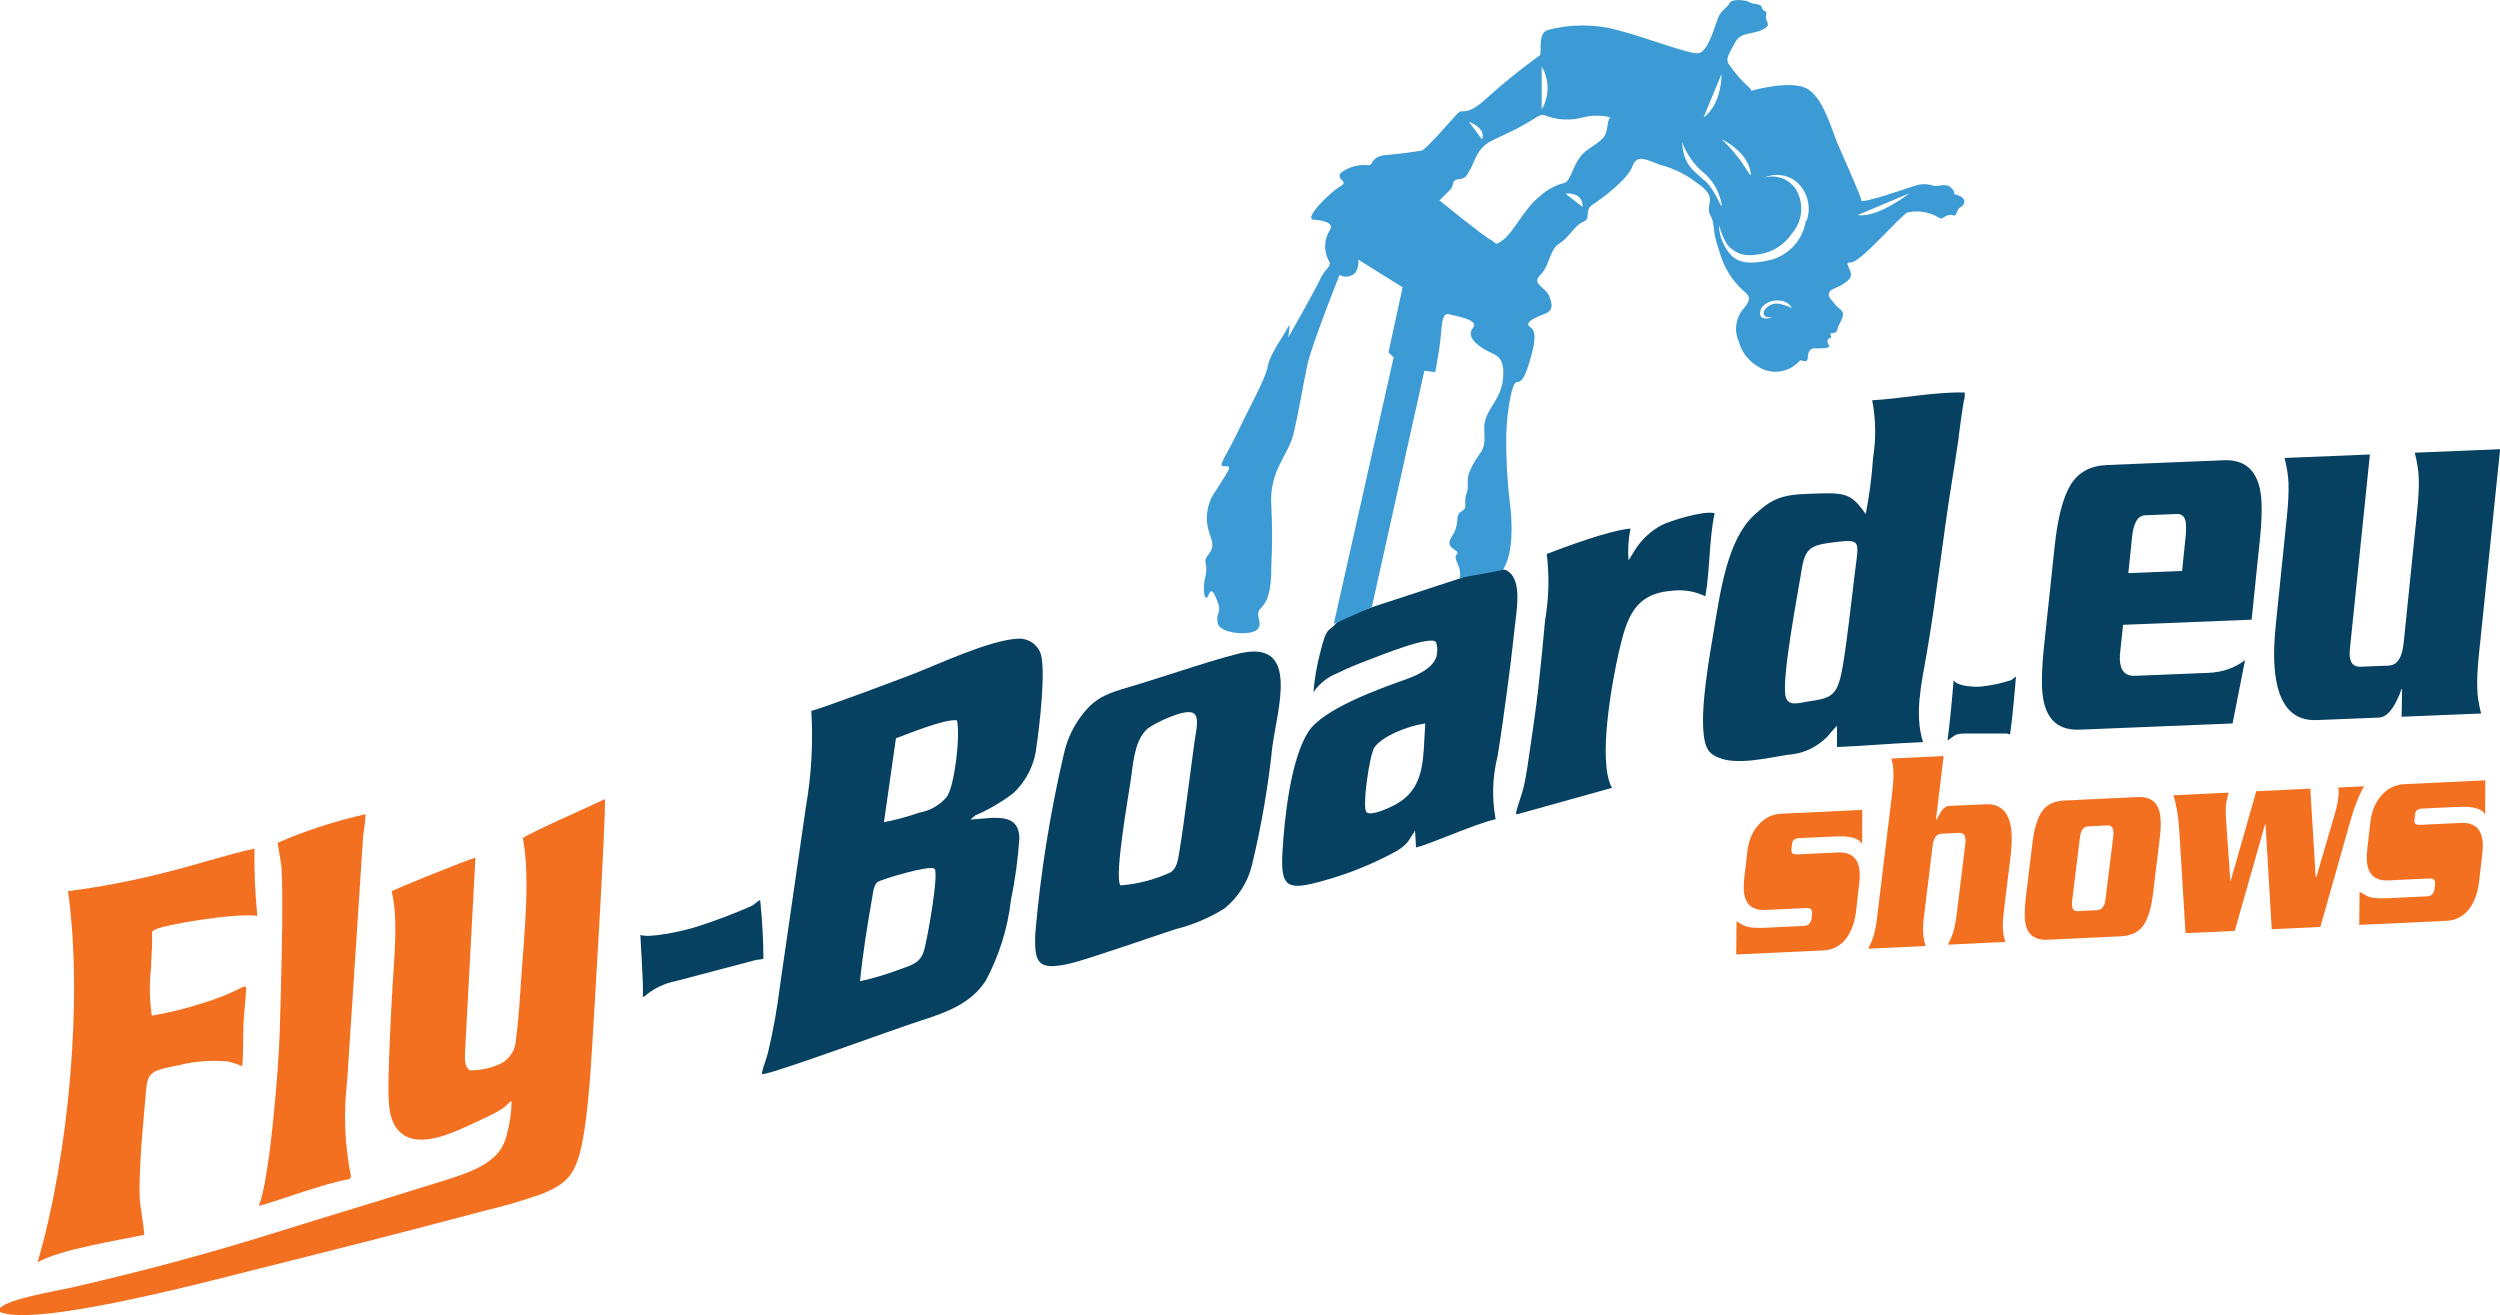 <?xml version="1.0" encoding="UTF-8"?> <svg xmlns="http://www.w3.org/2000/svg" xmlns:xlink="http://www.w3.org/1999/xlink" version="1.1" id="Layer_1" x="0px" y="0px" viewBox="0 0 208.86 109.87" style="enable-background:new 0 0 208.86 109.87;" xml:space="preserve"> <style type="text/css"> .st0{fill-rule:evenodd;clip-rule:evenodd;fill:#F37021;} .st1{fill-rule:evenodd;clip-rule:evenodd;fill:#074162;} .st2{fill:#3C9BD5;} .st3{fill:#F37021;} .st4{fill:#074162;} </style> <g id="Warstwa_2"> <g id="Warstwa_1-2"> <path class="st0" d="M0,109.28v0.33c2.9,1.27,17.07-2.47,20.75-3.4c6.6-1.65,13.21-3.32,19.73-5.06c1.62-0.38,3.21-0.85,4.78-1.4 c1.72-0.69,2.5-1.35,3-2.83c0.76-2.09,1.07-7.17,1.22-9.67c0.09-1.39,1.18-19.48,1.05-20.49c-1.05,0.52-6.37,2.86-6.85,3.25 c0.63,3.3,0.12,8-0.11,11.35c-0.12,1.77-0.22,3.68-0.46,5.43c-0.01,0.82-0.45,1.58-1.15,2c-0.84,0.43-1.76,0.64-2.7,0.63 c-0.58-0.36-0.39-1.34-0.38-2.07l0.84-15.69c-0.45,0.07-6.79,2.63-7,2.81c0.58,2.39,0.2,5.49,0.07,8 c-0.15,2.62-0.28,5.27-0.34,7.92c0,1.32-0.05,2.84,0.66,3.83c1.49,2.09,4.84,0.37,6.74-0.51c3-1.37,2.22-1.34,2.89-1.73 c-0.01,0.98-0.15,1.95-0.42,2.89c-0.19,0.81-0.66,1.52-1.32,2.02c-1.19,1-3.67,1.66-5.36,2.19c-3.87,1.22-7.77,2.38-11.67,3.6 c-6.36,2-11.51,3.39-18,4.89C4.47,107.9,0.77,108.5,0,109.28z"></path> <path class="st0" d="M20.56,82.64v-0.21h-0.22c-1.14,0.59-2.32,1.06-3.55,1.42c-1.34,0.43-2.72,0.77-4.11,1 c-0.19-1.33-0.21-2.67-0.06-4c0-0.64,0.07-1.28,0.09-1.92c0-1.21-0.09-1.06,0.21-1.25c0.67-0.42,6.89-1.45,8.58-1.16 c-0.19-1.87-0.27-3.74-0.24-5.62c-2.49,0.54-5,1.4-7.49,2c-2.66,0.68-5.36,1.2-8.09,1.55c1.29,9.16,0,22.37-2.54,31 c2-1.09,6.44-1.77,8.92-2.29c-0.3-2.82-0.51-2.35-0.35-5.65c0.08-1.74,0.23-3.49,0.39-5.25c0.24-2.63,0-2.71,2.79-3.26 c1.38-0.35,2.81-0.45,4.22-0.31c0.38,0.1,0.75,0.23,1.12,0.38c0.12-1,0.07-2.21,0.1-3.24S20.52,83.67,20.56,82.64z"></path> <path class="st0" d="M29.2,98.51c0.2-0.27,0.06,0,0.11-0.32c-0.52-2.57-0.62-5.21-0.31-7.82l1.34-20.55c0.1-0.6,0.17-1.2,0.21-1.8 c-2.52,0.56-4.97,1.36-7.34,2.38c0,0.36,0.26,1.47,0.3,2c0.2,2.72-0.06,11.12-0.14,13.85c-0.09,3-0.84,12.33-1.75,14.49 C21.89,100.78,27.24,98.79,29.2,98.51z"></path> <path class="st1" d="M71.85,81.97c0.22-2.24,0.61-4.68,1-6.88c0.09-0.48,0.13-1.2,0.49-1.42s4.33-1.43,4.73-1.09 s-0.62,6-0.86,6.78c-0.31,1.07-0.9,1.23-2.22,1.69c-1.02,0.38-2.06,0.69-3.12,0.92L71.85,81.97z M73.85,68.68l1-7 c1-0.37,4.12-1.65,5.1-1.5c0.29,1.33-0.19,5.38-0.83,6.37c-0.59,0.71-1.41,1.18-2.31,1.34c-0.98,0.34-1.98,0.61-3,0.81 L73.85,68.68z M63.65,89.64c0.06,0.12-0.11,0.1,0.18,0.08c1.26-0.2,10.81-3.72,13.09-4.45s4.21-1.47,5.43-3.33 c1.12-2.1,1.84-4.39,2.11-6.75c0.35-1.69,0.58-3.39,0.7-5.11c0-2.32-2.27-1.71-4.09-1.61l0.41-0.35c1.13-0.48,2.2-1.11,3.18-1.86 c1.09-1.02,1.78-2.4,1.93-3.89c0.21-1.34,0.86-6.66,0.3-7.9c-0.33-0.73-1.09-1.18-1.89-1.11c-2.34,0.13-6.56,2.11-8.66,2.93 c-1.24,0.48-7.66,2.89-8.56,3.1c0.16,2.68,0.01,5.36-0.45,8l-2.18,15.06c-0.23,1.86-0.56,3.71-1,5.53 C64,88.54,63.76,89.14,63.65,89.64z"></path> <path class="st1" d="M153.23,45.3c2.35-0.3,2.05-0.08,1.73,2.57c-0.23,1.86-0.81,7.17-1.18,8.64c-0.42,1.72-1,1.84-2.75,2.1 c-0.74,0.11-1.58,0.42-1.83-0.34c-0.44-1.33,1.05-8.93,1.33-10.74S151.39,45.53,153.23,45.3z M164.14,33.2v-0.41 c-2.54-0.06-5.22,0.51-7.73,0.65c0.31,1.6,0.33,3.24,0.07,4.84c-0.1,1.57-0.31,3.13-0.61,4.67c-1.27-1.83-1.76-1.8-4.68-1.7 c-2.4,0.07-3.2,0.44-4.68,1.82c-2.21,2.07-2.8,6.42-3.33,9.6c-0.39,2.3-1.1,6.32-0.85,8.64c0.12,1.13,0.38,1.66,1.28,2 c1.52,0.63,4.13,0,5.71-0.25c0.86-0.05,1.7-0.31,2.43-0.78c0.33-0.22,0.64-0.46,0.92-0.74c0.25-0.32,0.52-0.62,0.8-0.91v1.78 c2.39-0.1,4.78-0.32,7.19-0.41c-0.74-2.3-0.13-4.91,0.28-7.26c0.8-4.56,1.36-9.7,2.11-14.39c0.2-1.2,0.38-2.38,0.56-3.6 C163.68,36.09,164,33.62,164.14,33.2z"></path> <path class="st1" d="M93.6,73.97c-0.54-0.83,0.75-7.82,0.93-9.25c0.2-1.61,0.42-3.08,1.4-3.89c0.46-0.37,3-1.64,3.74-1.27 c0.6,0.3,0.22,1.66,0.14,2.29l-0.92,6.89c-0.11,0.77-0.22,1.57-0.35,2.35s-0.22,1.49-0.79,1.81C96.44,73.5,95.04,73.86,93.6,73.97 z M104,54.5c-1.55,0.25-7,2.1-9,2.7c-1.76,0.53-2.91,0.77-4,1.83c-1.03,1.06-1.75,2.38-2.09,3.82c-1.16,4.95-1.97,9.98-2.41,15.05 c-0.13,2.6,0.22,3.22,2.92,2.59c1.5-0.36,6.82-2.22,8.78-2.86c1.45-0.36,2.83-0.94,4.09-1.73c1.14-0.92,1.95-2.19,2.3-3.61 c0.79-3.27,1.36-6.59,1.71-9.93C106.76,59.1,108.45,53.77,104,54.5z"></path> <path class="st1" d="M119.07,60.44c-0.2,3,0.05,5.48-2.63,6.85c-0.4,0.21-1.9,0.92-2.28,0.56s0.25-4.79,0.66-5.4 C115.44,61.52,117.62,60.64,119.07,60.44L119.07,60.44z M122.07,48.29l-7.16,2.34c-0.6,0.2-1.14,0.4-1.71,0.61 c-0.52,0.22-1.03,0.48-1.52,0.77c-0.59,0.78-0.83,0.16-1.38,2.5c-0.29,1.09-0.48,2.2-0.57,3.32c0.49-0.72,1.19-1.27,2-1.59 c0.83-0.41,1.66-0.75,2.56-1.09c0.66-0.24,5.46-2.22,5.7-1.46c0.12,0.39,0.12,0.82,0,1.21c-0.34,1-1.72,1.57-2.69,1.91 c-2.22,0.79-6.79,2.44-8,4.33c-1.48,2.31-2,7.25-2.16,10.09s0.39,3.17,3.06,2.45c2.29-0.6,4.5-1.49,6.57-2.63 c0.89-0.6,0.86-0.76,1.45-1.66l0.08,1.41c1.27-0.29,4.75-1.92,6.65-2.36c-0.32-1.76-0.27-3.56,0.17-5.29 c0.28-1.74,0.53-3.54,0.77-5.31s0.46-3.56,0.65-5.36c0.16-1.55,0.7-4.21-0.75-4.86c-0.66-0.18-1.36-0.14-2,0.1 c-0.61,0.17-1.26,0.36-1.79,0.57H122.07z"></path> <path class="st1" d="M126.64,67.97l0.1,0.06l7.93-2.21c-1.22-2.19,0-8.79,0.57-11.33c0.68-2.93,1.31-4.91,4.49-5.14 c0.94-0.11,1.89,0.05,2.74,0.47c0.4-2.19,0.3-4.74,0.78-6.95c-1-0.22-3.68,0.63-4.43,1c-0.88,0.47-1.63,1.16-2.18,2l-0.58,0.94 c-0.08-0.89-0.02-1.78,0.16-2.65c-1.71,0.13-5.43,1.52-7,2.12c0.23,1.85,0.18,3.72-0.14,5.56c-0.17,1.88-0.35,3.76-0.56,5.62 s-0.48,3.64-0.74,5.43c-0.12,0.88-0.25,1.73-0.43,2.61S126.8,67.21,126.64,67.97z"></path> <path class="st1" d="M53.71,83.26c0.08,0.11,0,0,0.1,0c0.75-0.65,1.66-1.1,2.63-1.29l6.75-1.78c0.2-0.01,0.4-0.04,0.59-0.09 c-0.01-1.64-0.1-3.27-0.27-4.9c-0.12,0-0.51,0.38-0.7,0.48c-1.5,0.66-3.04,1.24-4.6,1.74c-1,0.34-4.05,1-4.7,0.68 C53.48,78.37,53.76,81.91,53.71,83.26z"></path> <path class="st1" d="M162.71,61.81c0,0.12,0,0,0,0.06c0.75-0.58,0.77-0.56,1.44-0.59h3.48c0.09,0,0.22,0.09,0.3,0.06 c0.18-1.21,0.41-3.7,0.49-4.81c-0.06,0-0.3,0.24-0.4,0.29c-0.8,0.26-1.62,0.44-2.45,0.53c-0.52,0.07-2.09,0-2.36-0.53 C163.21,57.02,162.9,60.51,162.71,61.81z"></path> <path class="st2" d="M163.58,16.32c-0.73-0.24,0,0-0.49-0.55c-0.49-0.55-1-0.18-1.51-0.24c-0.53-0.19-1.11-0.19-1.64,0 c-0.91,0.3-4.44,1.52-4.44,1.21s-1.51-3.64-2-4.79s-1.23-4-2.69-4.62s-4.49,0.25-4.49,0.25c-0.08-0.18-0.21-0.33-0.37-0.43 c-0.54-0.52-1.03-1.09-1.46-1.7c-0.42-0.54,0-1,0.49-1.94s1.69-0.55,2.57-1.22c0.4-0.29-0.14-0.54,0-1s-0.3-0.3-0.36-0.67 s-0.79-0.24-1-0.42s-1.51-0.36-1.7,0.06s-0.72,0.55-1,1.34s-0.84,2.79-1.63,2.85s-4.25-1.28-6.72-1.94 c-1.91-0.51-3.93-0.51-5.84,0c-0.91,0.3-0.43,2-0.67,2.12c-1.54,1.11-3.02,2.3-4.43,3.58c-1.64,1.52-2,0.91-2.31,1.16 s-2.73,3.15-3.16,3.22s-1.52,0.24-2.91,0.36s-1,0.85-1.52,0.85c-0.8-0.08-1.6,0.14-2.25,0.61c-0.54,0.6,0.73,0.72-0.06,1.15 s-3.15,2.73-2.24,2.79s1.76,0.31,1.33,0.91c-0.45,0.74-0.5,1.65-0.12,2.43c0.43,0.55-0.3,0.79-0.61,1.52s-2.73,5-2.73,5 s0.24-1.46,0-0.91s-1.52,2.24-1.7,3.28s-1.46,3.28-2.49,5.46s-1.82,3-1.09,2.91s0.18,0.49-0.73,2c-0.75,0.99-0.98,2.28-0.61,3.46 c0.31,1,0.49,1.21-0.06,1.94s0.06,0.55-0.24,1.82s0,2.19,0.24,1.58s0.43-0.42,0.79,0.55s-0.18,0.85,0,1.76s2.86,1.09,3.34,0.5 s-0.3-1.17,0.24-1.72s0.91-1.27,0.9-3.58c0.09-1.67,0.09-3.33,0-5c-0.21-2.81,1.39-4.29,1.79-5.78s0.85-4.25,1.21-5.95 c0.36-1.7,2.7-7.56,2.7-7.56c0.34,0.19,0.75,0.19,1.09,0c0.6-0.37,0.48-1.28,0.48-1.28l3.7,2.31L116,29.43l0.43,0.43l-5,22.26 l3.18-1.41L119,30.97l0.91,0.12l0.3-1.76c0.3-1.76,0.12-3.28,0.85-3.08s2.55,0.47,2,1.14s0.19,1.34,1,1.82s1.7,0.43,1.51,2.43 c-0.19,2-1.7,2.61-1.57,4.37s-0.31,1.58-1,2.91s-0.18,1.52-0.48,2.31s0.18,1.16-0.43,1.5s-0.06,1-0.79,2.08s0.73,1.1,0.43,1.46 s0,0.55,0.18,1.19s0,0.83,0,0.83s3.63-0.64,3.66-0.69c0.93-1.5,0.75-4.18,0.57-5.58c-0.23-1.91-0.33-3.84-0.3-5.77 c0.06-1.94,0.48-4.25,0.83-4.31s0.62-0.06,1.11-1.7s0.61-2.55,0.06-2.91s0.36-0.79,1.15-1.08s0.73-0.8,0.43-1.53 s-1.52-1-0.73-1.76c0.79-0.76,0.73-2.07,1.58-2.61s1.27-1.52,2-1.82s0-0.92,0.82-1.46s2.91-2.1,3.29-3.18s1.27-0.49,2.31-0.12 c1.12,0.29,2.18,0.8,3.09,1.52c1.89,1.27,0.61,1.76,1.1,2.67s0.06,1.09,0.78,3.09c0.34,1.25,1.03,2.38,2,3.25 c0.57,0.46,0.64,0.73,0,1.49c-0.65,0.76-0.81,1.82-0.4,2.73c0.23,0.88,0.8,1.62,1.58,2.08c0.97,0.66,2.25,0.6,3.16-0.13 c0.42-0.31,0.3-0.43,0.55-0.34s0.48,0.09,0.48-0.27s0.15-0.79,0.61-0.76s1.32,0,1.17-0.23s-0.25-0.52,0.07-0.62 s-0.22-0.43,0.23-0.43s0.35-0.31,0.47-0.56l0.25-0.5c0.35-0.76,0-0.79-0.41-1.21c-0.77-0.87-0.69-0.85-0.57-1.16s0.91-0.36,1.58-1 s-0.6-1.52,0.18-1.46s4.19-3.94,4.74-4.18c0.89-0.2,1.83-0.05,2.61,0.42c0.38,0.29,0.55-0.38,1.22-0.18 c0.38,0.11,0.18-0.44,0.6-0.67S164.31,16.56,163.58,16.32z M128.8,5.56c0.65,1.1,0.65,2.48,0,3.58V5.56z M123.8,11.63l-1.09-1.46 c1.54,0.61,1.11,1.46,1.11,1.46H123.8z M132.2,17.27l-1.42-1.09c1.55-0.14,1.44,1.09,1.44,1.09H132.2z M134.58,9.8 c-0.11,0-0.22,0.18-0.28,0.69c-0.13,1-0.37,1.15-1.64,2s-1.34,2.68-2,2.8c-0.77,0.2-1.48,0.6-2.06,1.15c-1.15,0.85-2.19,3-3,3.58 s-0.48,0.31-1.09,0s-4.25-3.28-4.25-3.28s0.55-0.54,0.91-0.91c0.36-0.37,0.06-0.79,0.67-0.86s0.61-0.17,1-0.84 s0.55-1.76,1.76-2.36s1.88-0.85,2.92-1.46s1.21-0.85,1.64-0.64c1,0.37,2.09,0.42,3.11,0.13c0.75-0.18,1.52-0.18,2.27,0 c0.08,0,0.15,0.02,0.2,0.08L134.58,9.8z M146.26,14.6c0,0.2-0.51-0.75-1.06-1.46c-0.42-0.54-0.88-1.04-1.37-1.51 c0,0,2.31,1.06,2.45,2.97H146.26z M143.83,6.16c-0.06,2.8-1.51,3.65-1.51,3.65L143.83,6.16z M142.41,15.09 c-1-0.91-1.76-1.31-1.88-3.22c0.34,0.91,0.89,1.74,1.61,2.4c0.9,0.68,1.5,1.68,1.69,2.79c0.06,0.7-0.43-1.09-1.4-1.97 L142.41,15.09z M148.87,25.44c-0.47-0.18-0.99-0.05-1.33,0.32c-0.29,0.26-0.23,0.64,0,0.7c0.7,0.16,0.69,0.06,0.21,0.13 c-0.91,0.16-0.76-0.63-0.54-0.94c0.35-0.39,0.87-0.59,1.39-0.54c0.45-0.01,0.88,0.23,1.11,0.62c-0.26-0.12-0.54-0.22-0.82-0.29 L148.87,25.44z M150.87,18.44c-0.26,1.69-1.56,3.04-3.25,3.34c-2,0.41-2.79,0-3.4-1c-0.38-0.57-0.59-1.23-0.61-1.92 c0-0.18,0.31,1.34,1,1.89s1.29,0.73,2.73,0.42c0.96-0.24,1.8-0.83,2.36-1.65c0.87-1,1.03-2.43,0.4-3.6 c-0.56-0.96-1.71-1.4-2.76-1.06c0.87-0.41,1.9-0.31,2.67,0.27c0.98,0.8,1.35,2.14,0.92,3.33L150.87,18.44z M155.16,17.98 l4.36-1.83c0,0-2.61,2.06-4.3,1.82L155.16,17.98z"></path> </g> </g> <g> <path class="st3" d="M150.13,71.38l3.39-0.16c1.17-0.06,1.79,0.51,1.85,1.71c0.01,0.28,0,0.6-0.05,0.96l-0.27,2.33 c-0.11,0.84-0.36,1.55-0.77,2.13c-0.49,0.66-1.14,1.01-1.95,1.05l-7.28,0.34l0.03-2.78c0.36,0.25,0.66,0.4,0.91,0.47 c0.33,0.08,0.81,0.11,1.45,0.08l3.31-0.16c0.34-0.02,0.54-0.23,0.6-0.64l0.02-0.25c0.02-0.1,0.02-0.18,0.02-0.25 c-0.01-0.25-0.17-0.36-0.47-0.35l-3.41,0.16c-1.16,0.06-1.77-0.51-1.83-1.71c-0.01-0.28,0-0.61,0.05-0.99l0.26-2.25 c0.11-0.89,0.43-1.62,0.95-2.19c0.52-0.57,1.15-0.87,1.89-0.9l6.75-0.32l-0.01,2.88c-0.22-0.5-0.97-0.72-2.23-0.66l-3.04,0.14 c-0.35,0.02-0.55,0.17-0.58,0.45l-0.06,0.5C149.62,71.26,149.78,71.39,150.13,71.38z"></path> <path class="st3" d="M158.02,63.37l4.36-0.21l-0.65,5.35l0.03,0c0.28-0.49,0.43-0.75,0.46-0.78c0.18-0.25,0.38-0.39,0.61-0.4 l3.06-0.14c1.36-0.06,2.09,0.78,2.17,2.53c0.02,0.46,0,0.98-0.06,1.58l-0.58,4.73c-0.08,0.64-0.11,1.16-0.09,1.56 c0.01,0.31,0.08,0.68,0.2,1.1l-4.79,0.23c0.2-0.4,0.34-0.73,0.42-0.98c0.13-0.43,0.25-1,0.33-1.71l0.7-5.72 c0.01-0.17,0.02-0.3,0.01-0.42c-0.02-0.36-0.2-0.53-0.56-0.51l-1.43,0.07c-0.43,0.02-0.68,0.35-0.75,1l-0.7,5.72 c-0.08,0.64-0.11,1.16-0.09,1.56c0.01,0.31,0.08,0.68,0.2,1.1l-4.79,0.23c0.2-0.4,0.34-0.73,0.42-0.98c0.13-0.43,0.25-1,0.33-1.71 l1.27-10.5c0.07-0.64,0.1-1.16,0.08-1.55C158.19,64.16,158.12,63.79,158.02,63.37z"></path> <path class="st3" d="M180.44,69.99l-0.56,4.6c-0.15,1.25-0.42,2.15-0.79,2.7c-0.41,0.58-1.04,0.89-1.89,0.93l-6.12,0.29 c-1.22,0.06-1.86-0.55-1.92-1.83c-0.02-0.43,0-0.95,0.07-1.58l0.56-4.6c0.15-1.25,0.42-2.16,0.81-2.72 c0.39-0.56,1.01-0.86,1.86-0.9l6.12-0.29c1.22-0.06,1.86,0.56,1.92,1.85C180.54,68.85,180.51,69.36,180.44,69.99z M173.76,70.01 l-0.64,5.2c-0.01,0.18-0.02,0.33-0.01,0.44c0.02,0.33,0.17,0.48,0.47,0.47l1.63-0.08c0.4-0.02,0.63-0.34,0.7-0.97l0.64-5.2 c0.01-0.18,0.02-0.32,0.01-0.42c-0.02-0.34-0.19-0.51-0.51-0.49l-1.63,0.08C174.05,69.06,173.83,69.38,173.76,70.01z"></path> <path class="st3" d="M193.52,73.26l1.46-4.99c0.19-0.63,0.31-1.15,0.36-1.54c0.05-0.4,0.05-0.71,0.01-0.94l2.16-0.1 c-0.43,0.73-0.8,1.65-1.12,2.79l-2.54,8.96l-4.06,0.19l-0.52-8.79l-0.03,0l-2.54,8.93l-4.11,0.19l-0.53-8.64 c-0.08-1.19-0.24-2.15-0.49-2.88l4.62-0.22c-0.06,0.18-0.13,0.49-0.21,0.92c-0.04,0.33-0.04,0.81,0,1.45l0.35,5l0.03,0l2.14-7.49 l4.51-0.21l0.45,7.36L193.52,73.26z"></path> <path class="st3" d="M202.18,68.91l3.39-0.16c1.17-0.06,1.79,0.51,1.85,1.71c0.01,0.28,0,0.6-0.05,0.96l-0.27,2.33 c-0.11,0.84-0.36,1.55-0.77,2.13c-0.49,0.66-1.14,1.01-1.95,1.05l-7.28,0.34l0.03-2.78c0.36,0.25,0.66,0.4,0.91,0.47 c0.33,0.08,0.81,0.11,1.45,0.08l3.31-0.16c0.34-0.02,0.54-0.23,0.6-0.64l0.02-0.25c0.02-0.1,0.02-0.18,0.02-0.25 c-0.01-0.25-0.17-0.36-0.47-0.35l-3.41,0.16c-1.16,0.06-1.77-0.51-1.83-1.71c-0.01-0.28,0-0.61,0.05-0.99l0.26-2.25 c0.11-0.89,0.43-1.62,0.95-2.19c0.52-0.57,1.15-0.87,1.89-0.9l6.75-0.32l-0.01,2.88c-0.22-0.5-0.97-0.72-2.23-0.66l-3.04,0.14 c-0.35,0.02-0.55,0.17-0.58,0.45l-0.06,0.5C201.67,68.8,201.83,68.93,202.18,68.91z"></path> </g> <g> <path class="st4" d="M188.11,51.77l-10.74,0.43l-0.22,2.07c-0.04,0.31-0.06,0.6-0.05,0.84c0.04,0.94,0.47,1.39,1.28,1.35l6.17-0.25 c1.12-0.05,2.13-0.4,3.01-1.06l-1.04,5.29l-12.78,0.52c-2,0.08-3.04-1.09-3.14-3.53c-0.03-0.81,0.01-1.81,0.12-3l0.93-8.75 c0.25-2.38,0.69-4.1,1.33-5.16c0.64-1.06,1.65-1.61,3.05-1.67l9.77-0.4c1.99-0.08,3.04,1.11,3.14,3.57 c0.03,0.78-0.01,1.77-0.13,2.96L188.11,51.77z M177.81,47.88l4.49-0.18l0.31-3.01c0.02-0.34,0.03-0.63,0.02-0.84 c-0.03-0.62-0.28-0.93-0.77-0.91l-2.64,0.11c-0.62,0.02-0.98,0.63-1.1,1.82L177.81,47.88z"></path> <path class="st4" d="M207.28,59.61l-6.64,0.27l0.04-2.3l-0.05,0c-0.55,1.55-1.19,2.34-1.89,2.37l-5.19,0.21 c-2.23,0.09-3.41-1.53-3.55-4.87c-0.04-0.87,0.01-1.87,0.12-3l0.92-8.98c0.13-1.22,0.18-2.21,0.15-2.96 c-0.02-0.59-0.13-1.29-0.33-2.09l7.13-0.29l-1.64,15.94c-0.04,0.31-0.06,0.58-0.05,0.8c0.03,0.69,0.33,1.02,0.91,0.99l2.34-0.09 c0.71-0.03,1.13-0.65,1.26-1.88l1.11-10.86c0.13-1.22,0.18-2.21,0.15-2.96c-0.02-0.59-0.13-1.29-0.33-2.09l7.13-0.29l-1.76,17.03 c-0.13,1.22-0.18,2.21-0.15,2.96C206.97,58.11,207.08,58.81,207.28,59.61z"></path> </g> </svg> 